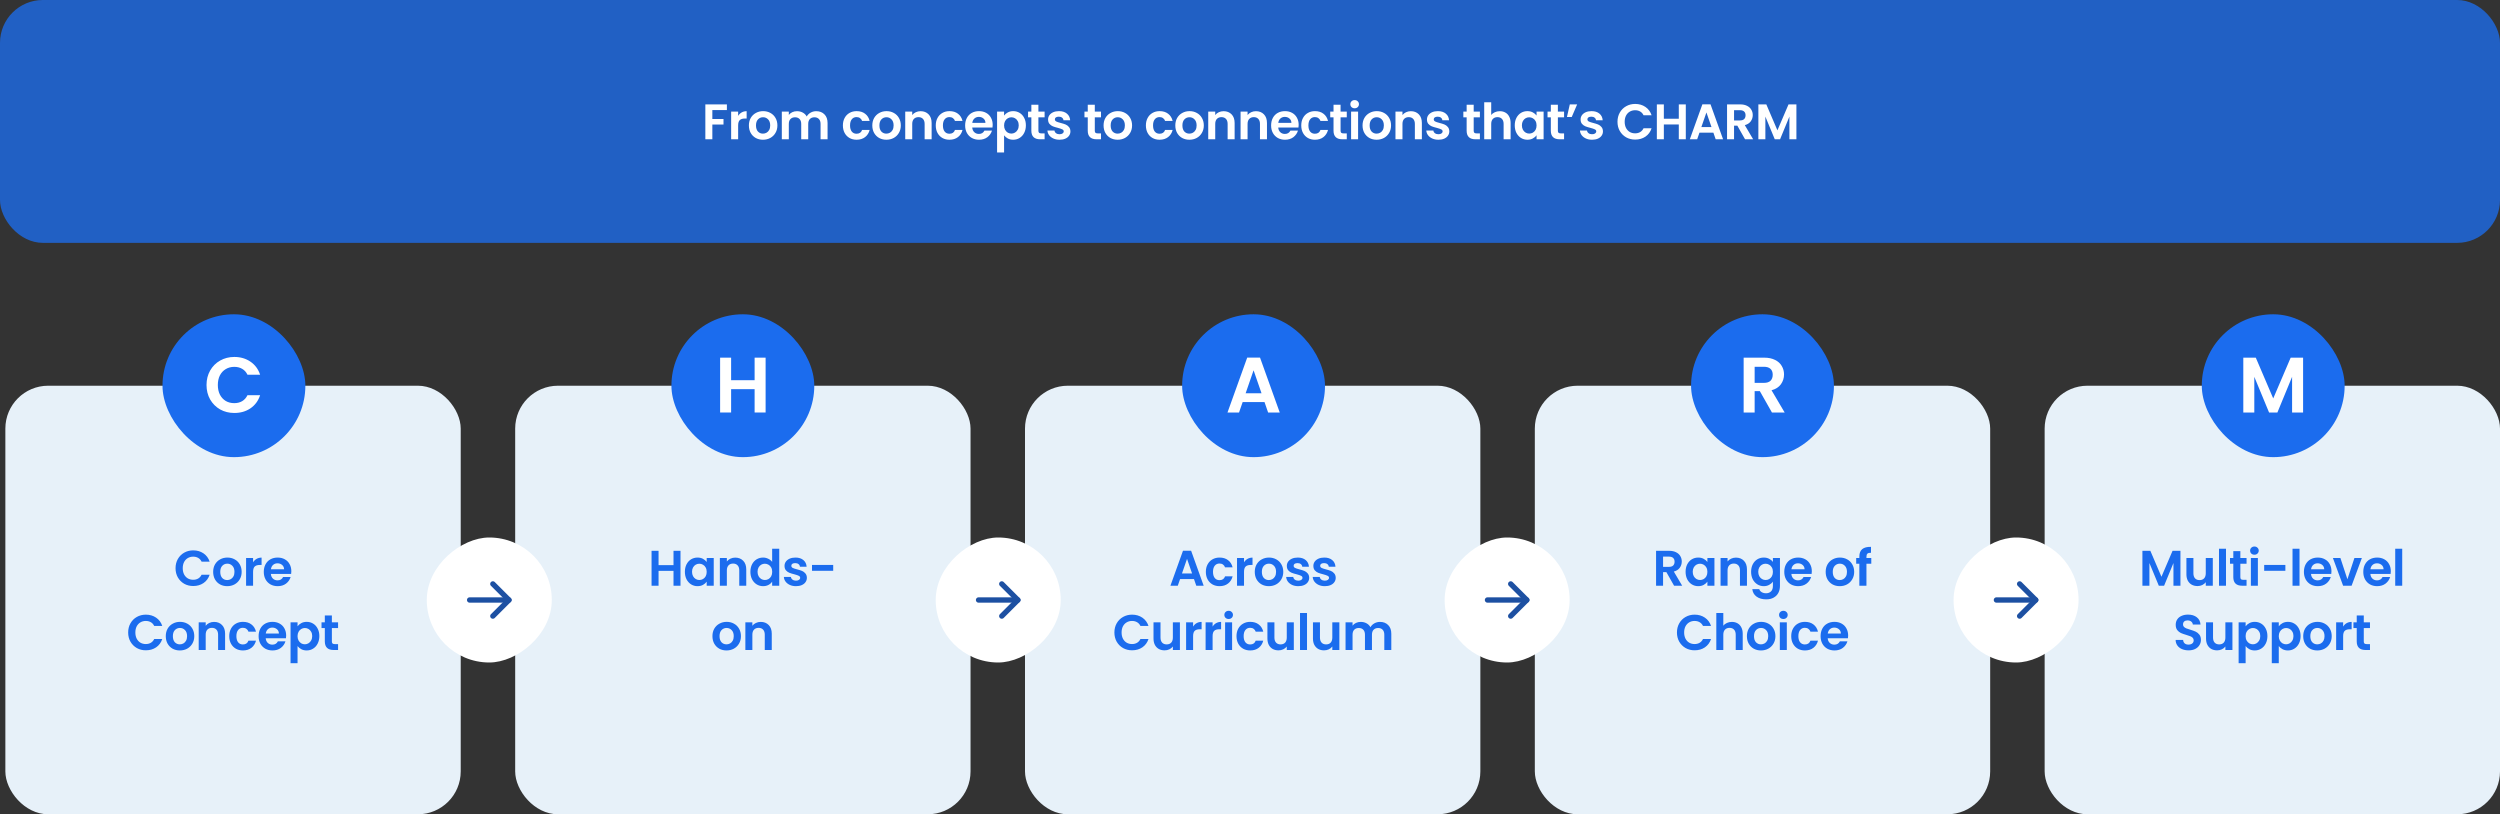 <svg width="1400" height="456" viewBox="0 0 1400 456" fill="none" xmlns="http://www.w3.org/2000/svg">
<rect x="0" y="0" width="1400" height="456" fill="#333333" stroke="none"/>
<rect width="1400" height="136" rx="24" fill="#2160C4"/>
<path d="M407.062 58.456V61.62H398.915V66.632H405.159V69.74H398.915V78H394.995V58.456H407.062ZM413.362 64.896C413.866 64.075 414.519 63.431 415.322 62.964C416.143 62.497 417.077 62.264 418.122 62.264V66.38H417.086C415.854 66.38 414.921 66.669 414.286 67.248C413.67 67.827 413.362 68.835 413.362 70.272V78H409.442V62.488H413.362V64.896ZM427.25 78.252C425.757 78.252 424.413 77.925 423.218 77.272C422.024 76.6 421.081 75.657 420.39 74.444C419.718 73.231 419.382 71.831 419.382 70.244C419.382 68.657 419.728 67.257 420.418 66.044C421.128 64.831 422.089 63.897 423.302 63.244C424.516 62.572 425.869 62.236 427.362 62.236C428.856 62.236 430.209 62.572 431.422 63.244C432.636 63.897 433.588 64.831 434.278 66.044C434.988 67.257 435.342 68.657 435.342 70.244C435.342 71.831 434.978 73.231 434.25 74.444C433.541 75.657 432.57 76.6 431.338 77.272C430.125 77.925 428.762 78.252 427.25 78.252ZM427.25 74.836C427.96 74.836 428.622 74.668 429.238 74.332C429.873 73.977 430.377 73.455 430.75 72.764C431.124 72.073 431.31 71.233 431.31 70.244C431.31 68.769 430.918 67.64 430.134 66.856C429.369 66.053 428.426 65.652 427.306 65.652C426.186 65.652 425.244 66.053 424.478 66.856C423.732 67.64 423.358 68.769 423.358 70.244C423.358 71.719 423.722 72.857 424.45 73.66C425.197 74.444 426.13 74.836 427.25 74.836ZM457.082 62.264C458.986 62.264 460.517 62.852 461.674 64.028C462.85 65.185 463.438 66.809 463.438 68.9V78H459.518V69.432C459.518 68.219 459.21 67.295 458.594 66.66C457.978 66.007 457.138 65.68 456.074 65.68C455.01 65.68 454.161 66.007 453.526 66.66C452.91 67.295 452.602 68.219 452.602 69.432V78H448.682V69.432C448.682 68.219 448.374 67.295 447.758 66.66C447.142 66.007 446.302 65.68 445.238 65.68C444.155 65.68 443.297 66.007 442.662 66.66C442.046 67.295 441.738 68.219 441.738 69.432V78H437.818V62.488H441.738V64.364C442.242 63.711 442.886 63.197 443.67 62.824C444.473 62.451 445.35 62.264 446.302 62.264C447.515 62.264 448.598 62.525 449.55 63.048C450.502 63.552 451.239 64.28 451.762 65.232C452.266 64.336 452.994 63.617 453.946 63.076C454.917 62.535 455.962 62.264 457.082 62.264ZM472.022 70.244C472.022 68.639 472.348 67.239 473.002 66.044C473.655 64.831 474.56 63.897 475.718 63.244C476.875 62.572 478.2 62.236 479.694 62.236C481.616 62.236 483.203 62.721 484.454 63.692C485.723 64.644 486.572 65.988 487.002 67.724H482.774C482.55 67.052 482.167 66.529 481.626 66.156C481.103 65.764 480.45 65.568 479.666 65.568C478.546 65.568 477.659 65.979 477.006 66.8C476.352 67.603 476.026 68.751 476.026 70.244C476.026 71.719 476.352 72.867 477.006 73.688C477.659 74.491 478.546 74.892 479.666 74.892C481.252 74.892 482.288 74.183 482.774 72.764H487.002C486.572 74.444 485.723 75.779 484.454 76.768C483.184 77.757 481.598 78.252 479.694 78.252C478.2 78.252 476.875 77.925 475.718 77.272C474.56 76.6 473.655 75.667 473.002 74.472C472.348 73.259 472.022 71.849 472.022 70.244ZM496.361 78.252C494.868 78.252 493.524 77.925 492.329 77.272C491.135 76.6 490.192 75.657 489.501 74.444C488.829 73.231 488.493 71.831 488.493 70.244C488.493 68.657 488.839 67.257 489.529 66.044C490.239 64.831 491.2 63.897 492.413 63.244C493.627 62.572 494.98 62.236 496.473 62.236C497.967 62.236 499.32 62.572 500.533 63.244C501.747 63.897 502.699 64.831 503.389 66.044C504.099 67.257 504.453 68.657 504.453 70.244C504.453 71.831 504.089 73.231 503.361 74.444C502.652 75.657 501.681 76.6 500.449 77.272C499.236 77.925 497.873 78.252 496.361 78.252ZM496.361 74.836C497.071 74.836 497.733 74.668 498.349 74.332C498.984 73.977 499.488 73.455 499.861 72.764C500.235 72.073 500.421 71.233 500.421 70.244C500.421 68.769 500.029 67.64 499.245 66.856C498.48 66.053 497.537 65.652 496.417 65.652C495.297 65.652 494.355 66.053 493.589 66.856C492.843 67.64 492.469 68.769 492.469 70.244C492.469 71.719 492.833 72.857 493.561 73.66C494.308 74.444 495.241 74.836 496.361 74.836ZM515.525 62.264C517.373 62.264 518.866 62.852 520.005 64.028C521.144 65.185 521.713 66.809 521.713 68.9V78H517.793V69.432C517.793 68.2 517.485 67.257 516.869 66.604C516.253 65.932 515.413 65.596 514.349 65.596C513.266 65.596 512.408 65.932 511.773 66.604C511.157 67.257 510.849 68.2 510.849 69.432V78H506.929V62.488H510.849V64.42C511.372 63.748 512.034 63.225 512.837 62.852C513.658 62.46 514.554 62.264 515.525 62.264ZM524.033 70.244C524.033 68.639 524.359 67.239 525.013 66.044C525.666 64.831 526.571 63.897 527.729 63.244C528.886 62.572 530.211 62.236 531.705 62.236C533.627 62.236 535.214 62.721 536.465 63.692C537.734 64.644 538.583 65.988 539.013 67.724H534.785C534.561 67.052 534.178 66.529 533.637 66.156C533.114 65.764 532.461 65.568 531.677 65.568C530.557 65.568 529.67 65.979 529.017 66.8C528.363 67.603 528.037 68.751 528.037 70.244C528.037 71.719 528.363 72.867 529.017 73.688C529.67 74.491 530.557 74.892 531.677 74.892C533.263 74.892 534.299 74.183 534.785 72.764H539.013C538.583 74.444 537.734 75.779 536.465 76.768C535.195 77.757 533.609 78.252 531.705 78.252C530.211 78.252 528.886 77.925 527.729 77.272C526.571 76.6 525.666 75.667 525.013 74.472C524.359 73.259 524.033 71.849 524.033 70.244ZM555.904 69.908C555.904 70.468 555.867 70.972 555.792 71.42H544.452C544.546 72.54 544.938 73.417 545.628 74.052C546.319 74.687 547.168 75.004 548.176 75.004C549.632 75.004 550.668 74.379 551.284 73.128H555.512C555.064 74.621 554.206 75.853 552.936 76.824C551.667 77.776 550.108 78.252 548.26 78.252C546.767 78.252 545.423 77.925 544.228 77.272C543.052 76.6 542.128 75.657 541.456 74.444C540.803 73.231 540.476 71.831 540.476 70.244C540.476 68.639 540.803 67.229 541.456 66.016C542.11 64.803 543.024 63.869 544.2 63.216C545.376 62.563 546.73 62.236 548.26 62.236C549.735 62.236 551.051 62.553 552.208 63.188C553.384 63.823 554.29 64.728 554.924 65.904C555.578 67.061 555.904 68.396 555.904 69.908ZM551.844 68.788C551.826 67.78 551.462 66.977 550.752 66.38C550.043 65.764 549.175 65.456 548.148 65.456C547.178 65.456 546.356 65.755 545.684 66.352C545.031 66.931 544.63 67.743 544.48 68.788H551.844ZM562.286 64.728C562.79 64.019 563.48 63.431 564.358 62.964C565.254 62.479 566.271 62.236 567.41 62.236C568.735 62.236 569.93 62.563 570.994 63.216C572.076 63.869 572.926 64.803 573.542 66.016C574.176 67.211 574.494 68.601 574.494 70.188C574.494 71.775 574.176 73.184 573.542 74.416C572.926 75.629 572.076 76.572 570.994 77.244C569.93 77.916 568.735 78.252 567.41 78.252C566.271 78.252 565.263 78.019 564.386 77.552C563.527 77.085 562.827 76.497 562.286 75.788V85.392H558.366V62.488H562.286V64.728ZM570.49 70.188C570.49 69.255 570.294 68.452 569.902 67.78C569.528 67.089 569.024 66.567 568.39 66.212C567.774 65.857 567.102 65.68 566.374 65.68C565.664 65.68 564.992 65.867 564.358 66.24C563.742 66.595 563.238 67.117 562.846 67.808C562.472 68.499 562.286 69.311 562.286 70.244C562.286 71.177 562.472 71.989 562.846 72.68C563.238 73.371 563.742 73.903 564.358 74.276C564.992 74.631 565.664 74.808 566.374 74.808C567.102 74.808 567.774 74.621 568.39 74.248C569.024 73.875 569.528 73.343 569.902 72.652C570.294 71.961 570.49 71.14 570.49 70.188ZM581.506 65.708V73.212C581.506 73.735 581.627 74.117 581.87 74.36C582.131 74.584 582.561 74.696 583.158 74.696H584.978V78H582.514C579.21 78 577.558 76.395 577.558 73.184V65.708H575.71V62.488H577.558V58.652H581.506V62.488H584.978V65.708H581.506ZM593.334 78.252C592.064 78.252 590.926 78.028 589.918 77.58C588.91 77.113 588.107 76.488 587.51 75.704C586.931 74.92 586.614 74.052 586.558 73.1H590.506C590.58 73.697 590.87 74.192 591.374 74.584C591.896 74.976 592.54 75.172 593.306 75.172C594.052 75.172 594.631 75.023 595.042 74.724C595.471 74.425 595.686 74.043 595.686 73.576C595.686 73.072 595.424 72.699 594.902 72.456C594.398 72.195 593.586 71.915 592.466 71.616C591.308 71.336 590.356 71.047 589.61 70.748C588.882 70.449 588.247 69.992 587.706 69.376C587.183 68.76 586.922 67.929 586.922 66.884C586.922 66.025 587.164 65.241 587.65 64.532C588.154 63.823 588.863 63.263 589.778 62.852C590.711 62.441 591.803 62.236 593.054 62.236C594.902 62.236 596.376 62.703 597.478 63.636C598.579 64.551 599.186 65.792 599.298 67.36H595.546C595.49 66.744 595.228 66.259 594.762 65.904C594.314 65.531 593.707 65.344 592.942 65.344C592.232 65.344 591.682 65.475 591.29 65.736C590.916 65.997 590.73 66.361 590.73 66.828C590.73 67.351 590.991 67.752 591.514 68.032C592.036 68.293 592.848 68.564 593.95 68.844C595.07 69.124 595.994 69.413 596.722 69.712C597.45 70.011 598.075 70.477 598.598 71.112C599.139 71.728 599.419 72.549 599.438 73.576C599.438 74.472 599.186 75.275 598.682 75.984C598.196 76.693 597.487 77.253 596.554 77.664C595.639 78.056 594.566 78.252 593.334 78.252ZM613.091 65.708V73.212C613.091 73.735 613.213 74.117 613.455 74.36C613.717 74.584 614.146 74.696 614.743 74.696H616.563V78H614.099C610.795 78 609.143 76.395 609.143 73.184V65.708H607.295V62.488H609.143V58.652H613.091V62.488H616.563V65.708H613.091ZM625.871 78.252C624.377 78.252 623.033 77.925 621.839 77.272C620.644 76.6 619.701 75.657 619.011 74.444C618.339 73.231 618.003 71.831 618.003 70.244C618.003 68.657 618.348 67.257 619.039 66.044C619.748 64.831 620.709 63.897 621.923 63.244C623.136 62.572 624.489 62.236 625.983 62.236C627.476 62.236 628.829 62.572 630.043 63.244C631.256 63.897 632.208 64.831 632.899 66.044C633.608 67.257 633.963 68.657 633.963 70.244C633.963 71.831 633.599 73.231 632.871 74.444C632.161 75.657 631.191 76.6 629.959 77.272C628.745 77.925 627.383 78.252 625.871 78.252ZM625.871 74.836C626.58 74.836 627.243 74.668 627.859 74.332C628.493 73.977 628.997 73.455 629.371 72.764C629.744 72.073 629.931 71.233 629.931 70.244C629.931 68.769 629.539 67.64 628.755 66.856C627.989 66.053 627.047 65.652 625.927 65.652C624.807 65.652 623.864 66.053 623.099 66.856C622.352 67.64 621.979 68.769 621.979 70.244C621.979 71.719 622.343 72.857 623.071 73.66C623.817 74.444 624.751 74.836 625.871 74.836ZM641.702 70.244C641.702 68.639 642.029 67.239 642.682 66.044C643.335 64.831 644.241 63.897 645.398 63.244C646.555 62.572 647.881 62.236 649.374 62.236C651.297 62.236 652.883 62.721 654.134 63.692C655.403 64.644 656.253 65.988 656.682 67.724H652.454C652.23 67.052 651.847 66.529 651.306 66.156C650.783 65.764 650.13 65.568 649.346 65.568C648.226 65.568 647.339 65.979 646.686 66.8C646.033 67.603 645.706 68.751 645.706 70.244C645.706 71.719 646.033 72.867 646.686 73.688C647.339 74.491 648.226 74.892 649.346 74.892C650.933 74.892 651.969 74.183 652.454 72.764H656.682C656.253 74.444 655.403 75.779 654.134 76.768C652.865 77.757 651.278 78.252 649.374 78.252C647.881 78.252 646.555 77.925 645.398 77.272C644.241 76.6 643.335 75.667 642.682 74.472C642.029 73.259 641.702 71.849 641.702 70.244ZM666.042 78.252C664.549 78.252 663.205 77.925 662.01 77.272C660.815 76.6 659.873 75.657 659.182 74.444C658.51 73.231 658.174 71.831 658.174 70.244C658.174 68.657 658.519 67.257 659.21 66.044C659.919 64.831 660.881 63.897 662.094 63.244C663.307 62.572 664.661 62.236 666.154 62.236C667.647 62.236 669.001 62.572 670.214 63.244C671.427 63.897 672.379 64.831 673.07 66.044C673.779 67.257 674.134 68.657 674.134 70.244C674.134 71.831 673.77 73.231 673.042 74.444C672.333 75.657 671.362 76.6 670.13 77.272C668.917 77.925 667.554 78.252 666.042 78.252ZM666.042 74.836C666.751 74.836 667.414 74.668 668.03 74.332C668.665 73.977 669.169 73.455 669.542 72.764C669.915 72.073 670.102 71.233 670.102 70.244C670.102 68.769 669.71 67.64 668.926 66.856C668.161 66.053 667.218 65.652 666.098 65.652C664.978 65.652 664.035 66.053 663.27 66.856C662.523 67.64 662.15 68.769 662.15 70.244C662.15 71.719 662.514 72.857 663.242 73.66C663.989 74.444 664.922 74.836 666.042 74.836ZM685.205 62.264C687.053 62.264 688.547 62.852 689.685 64.028C690.824 65.185 691.393 66.809 691.393 68.9V78H687.473V69.432C687.473 68.2 687.165 67.257 686.549 66.604C685.933 65.932 685.093 65.596 684.029 65.596C682.947 65.596 682.088 65.932 681.453 66.604C680.837 67.257 680.529 68.2 680.529 69.432V78H676.609V62.488H680.529V64.42C681.052 63.748 681.715 63.225 682.517 62.852C683.339 62.46 684.235 62.264 685.205 62.264ZM703.317 62.264C705.165 62.264 706.658 62.852 707.797 64.028C708.936 65.185 709.505 66.809 709.505 68.9V78H705.585V69.432C705.585 68.2 705.277 67.257 704.661 66.604C704.045 65.932 703.205 65.596 702.141 65.596C701.058 65.596 700.2 65.932 699.565 66.604C698.949 67.257 698.641 68.2 698.641 69.432V78H694.721V62.488H698.641V64.42C699.164 63.748 699.826 63.225 700.629 62.852C701.45 62.46 702.346 62.264 703.317 62.264ZM727.253 69.908C727.253 70.468 727.215 70.972 727.141 71.42H715.801C715.894 72.54 716.286 73.417 716.977 74.052C717.667 74.687 718.517 75.004 719.525 75.004C720.981 75.004 722.017 74.379 722.633 73.128H726.861C726.413 74.621 725.554 75.853 724.285 76.824C723.015 77.776 721.457 78.252 719.609 78.252C718.115 78.252 716.771 77.925 715.577 77.272C714.401 76.6 713.477 75.657 712.805 74.444C712.151 73.231 711.825 71.831 711.825 70.244C711.825 68.639 712.151 67.229 712.805 66.016C713.458 64.803 714.373 63.869 715.549 63.216C716.725 62.563 718.078 62.236 719.609 62.236C721.083 62.236 722.399 62.553 723.557 63.188C724.733 63.823 725.638 64.728 726.273 65.904C726.926 67.061 727.253 68.396 727.253 69.908ZM723.193 68.788C723.174 67.78 722.81 66.977 722.101 66.38C721.391 65.764 720.523 65.456 719.497 65.456C718.526 65.456 717.705 65.755 717.033 66.352C716.379 66.931 715.978 67.743 715.829 68.788H723.193ZM728.706 70.244C728.706 68.639 729.033 67.239 729.686 66.044C730.339 64.831 731.245 63.897 732.402 63.244C733.559 62.572 734.885 62.236 736.378 62.236C738.301 62.236 739.887 62.721 741.138 63.692C742.407 64.644 743.257 65.988 743.686 67.724H739.458C739.234 67.052 738.851 66.529 738.31 66.156C737.787 65.764 737.134 65.568 736.35 65.568C735.23 65.568 734.343 65.979 733.69 66.8C733.037 67.603 732.71 68.751 732.71 70.244C732.71 71.719 733.037 72.867 733.69 73.688C734.343 74.491 735.23 74.892 736.35 74.892C737.937 74.892 738.973 74.183 739.458 72.764H743.686C743.257 74.444 742.407 75.779 741.138 76.768C739.869 77.757 738.282 78.252 736.378 78.252C734.885 78.252 733.559 77.925 732.402 77.272C731.245 76.6 730.339 75.667 729.686 74.472C729.033 73.259 728.706 71.849 728.706 70.244ZM750.722 65.708V73.212C750.722 73.735 750.843 74.117 751.086 74.36C751.347 74.584 751.776 74.696 752.374 74.696H754.194V78H751.73C748.426 78 746.774 76.395 746.774 73.184V65.708H744.926V62.488H746.774V58.652H750.722V62.488H754.194V65.708H750.722ZM758.601 60.64C757.911 60.64 757.332 60.425 756.865 59.996C756.417 59.548 756.193 58.997 756.193 58.344C756.193 57.691 756.417 57.149 756.865 56.72C757.332 56.272 757.911 56.048 758.601 56.048C759.292 56.048 759.861 56.272 760.309 56.72C760.776 57.149 761.009 57.691 761.009 58.344C761.009 58.997 760.776 59.548 760.309 59.996C759.861 60.425 759.292 60.64 758.601 60.64ZM760.533 62.488V78H756.613V62.488H760.533ZM770.894 78.252C769.401 78.252 768.057 77.925 766.862 77.272C765.668 76.6 764.725 75.657 764.034 74.444C763.362 73.231 763.026 71.831 763.026 70.244C763.026 68.657 763.372 67.257 764.062 66.044C764.772 64.831 765.733 63.897 766.946 63.244C768.16 62.572 769.513 62.236 771.006 62.236C772.5 62.236 773.853 62.572 775.066 63.244C776.28 63.897 777.232 64.831 777.922 66.044C778.632 67.257 778.986 68.657 778.986 70.244C778.986 71.831 778.622 73.231 777.894 74.444C777.185 75.657 776.214 76.6 774.982 77.272C773.769 77.925 772.406 78.252 770.894 78.252ZM770.894 74.836C771.604 74.836 772.266 74.668 772.882 74.332C773.517 73.977 774.021 73.455 774.394 72.764C774.768 72.073 774.954 71.233 774.954 70.244C774.954 68.769 774.562 67.64 773.778 66.856C773.013 66.053 772.07 65.652 770.95 65.652C769.83 65.652 768.888 66.053 768.122 66.856C767.376 67.64 767.002 68.769 767.002 70.244C767.002 71.719 767.366 72.857 768.094 73.66C768.841 74.444 769.774 74.836 770.894 74.836ZM790.058 62.264C791.906 62.264 793.399 62.852 794.538 64.028C795.676 65.185 796.246 66.809 796.246 68.9V78H792.326V69.432C792.326 68.2 792.018 67.257 791.402 66.604C790.786 65.932 789.946 65.596 788.882 65.596C787.799 65.596 786.94 65.932 786.306 66.604C785.69 67.257 785.382 68.2 785.382 69.432V78H781.462V62.488H785.382V64.42C785.904 63.748 786.567 63.225 787.37 62.852C788.191 62.46 789.087 62.264 790.058 62.264ZM805.509 78.252C804.24 78.252 803.101 78.028 802.093 77.58C801.085 77.113 800.283 76.488 799.685 75.704C799.107 74.92 798.789 74.052 798.733 73.1H802.681C802.756 73.697 803.045 74.192 803.549 74.584C804.072 74.976 804.716 75.172 805.481 75.172C806.228 75.172 806.807 75.023 807.217 74.724C807.647 74.425 807.861 74.043 807.861 73.576C807.861 73.072 807.6 72.699 807.077 72.456C806.573 72.195 805.761 71.915 804.641 71.616C803.484 71.336 802.532 71.047 801.785 70.748C801.057 70.449 800.423 69.992 799.881 69.376C799.359 68.76 799.097 67.929 799.097 66.884C799.097 66.025 799.34 65.241 799.825 64.532C800.329 63.823 801.039 63.263 801.953 62.852C802.887 62.441 803.979 62.236 805.229 62.236C807.077 62.236 808.552 62.703 809.653 63.636C810.755 64.551 811.361 65.792 811.473 67.36H807.721C807.665 66.744 807.404 66.259 806.937 65.904C806.489 65.531 805.883 65.344 805.117 65.344C804.408 65.344 803.857 65.475 803.465 65.736C803.092 65.997 802.905 66.361 802.905 66.828C802.905 67.351 803.167 67.752 803.689 68.032C804.212 68.293 805.024 68.564 806.125 68.844C807.245 69.124 808.169 69.413 808.897 69.712C809.625 70.011 810.251 70.477 810.773 71.112C811.315 71.728 811.595 72.549 811.613 73.576C811.613 74.472 811.361 75.275 810.857 75.984C810.372 76.693 809.663 77.253 808.729 77.664C807.815 78.056 806.741 78.252 805.509 78.252ZM825.267 65.708V73.212C825.267 73.735 825.388 74.117 825.631 74.36C825.892 74.584 826.322 74.696 826.919 74.696H828.739V78H826.275C822.971 78 821.319 76.395 821.319 73.184V65.708H819.471V62.488H821.319V58.652H825.267V62.488H828.739V65.708H825.267ZM839.895 62.264C841.071 62.264 842.116 62.525 843.031 63.048C843.945 63.552 844.655 64.308 845.159 65.316C845.681 66.305 845.943 67.5 845.943 68.9V78H842.023V69.432C842.023 68.2 841.715 67.257 841.099 66.604C840.483 65.932 839.643 65.596 838.579 65.596C837.496 65.596 836.637 65.932 836.003 66.604C835.387 67.257 835.079 68.2 835.079 69.432V78H831.159V57.28H835.079V64.42C835.583 63.748 836.255 63.225 837.095 62.852C837.935 62.46 838.868 62.264 839.895 62.264ZM848.262 70.188C848.262 68.62 848.57 67.229 849.186 66.016C849.821 64.803 850.67 63.869 851.734 63.216C852.817 62.563 854.021 62.236 855.346 62.236C856.504 62.236 857.512 62.469 858.37 62.936C859.248 63.403 859.948 63.991 860.47 64.7V62.488H864.418V78H860.47V75.732C859.966 76.46 859.266 77.067 858.37 77.552C857.493 78.019 856.476 78.252 855.318 78.252C854.012 78.252 852.817 77.916 851.734 77.244C850.67 76.572 849.821 75.629 849.186 74.416C848.57 73.184 848.262 71.775 848.262 70.188ZM860.47 70.244C860.47 69.292 860.284 68.48 859.91 67.808C859.537 67.117 859.033 66.595 858.398 66.24C857.764 65.867 857.082 65.68 856.354 65.68C855.626 65.68 854.954 65.857 854.338 66.212C853.722 66.567 853.218 67.089 852.826 67.78C852.453 68.452 852.266 69.255 852.266 70.188C852.266 71.121 852.453 71.943 852.826 72.652C853.218 73.343 853.722 73.875 854.338 74.248C854.973 74.621 855.645 74.808 856.354 74.808C857.082 74.808 857.764 74.631 858.398 74.276C859.033 73.903 859.537 73.38 859.91 72.708C860.284 72.017 860.47 71.196 860.47 70.244ZM872.411 65.708V73.212C872.411 73.735 872.532 74.117 872.775 74.36C873.036 74.584 873.466 74.696 874.063 74.696H875.883V78H873.419C870.115 78 868.463 76.395 868.463 73.184V65.708H866.615V62.488H868.463V58.652H872.411V62.488H875.883V65.708H872.411ZM879.086 58.456H883.202L880.178 65.512H877.49L879.086 58.456ZM891.549 78.252C890.28 78.252 889.141 78.028 888.133 77.58C887.125 77.113 886.323 76.488 885.725 75.704C885.147 74.92 884.829 74.052 884.773 73.1H888.721C888.796 73.697 889.085 74.192 889.589 74.584C890.112 74.976 890.756 75.172 891.521 75.172C892.268 75.172 892.847 75.023 893.257 74.724C893.687 74.425 893.901 74.043 893.901 73.576C893.901 73.072 893.64 72.699 893.117 72.456C892.613 72.195 891.801 71.915 890.681 71.616C889.524 71.336 888.572 71.047 887.825 70.748C887.097 70.449 886.463 69.992 885.921 69.376C885.399 68.76 885.137 67.929 885.137 66.884C885.137 66.025 885.38 65.241 885.865 64.532C886.369 63.823 887.079 63.263 887.993 62.852C888.927 62.441 890.019 62.236 891.269 62.236C893.117 62.236 894.592 62.703 895.693 63.636C896.795 64.551 897.401 65.792 897.513 67.36H893.761C893.705 66.744 893.444 66.259 892.977 65.904C892.529 65.531 891.923 65.344 891.157 65.344C890.448 65.344 889.897 65.475 889.505 65.736C889.132 65.997 888.945 66.361 888.945 66.828C888.945 67.351 889.207 67.752 889.729 68.032C890.252 68.293 891.064 68.564 892.165 68.844C893.285 69.124 894.209 69.413 894.937 69.712C895.665 70.011 896.291 70.477 896.813 71.112C897.355 71.728 897.635 72.549 897.653 73.576C897.653 74.472 897.401 75.275 896.897 75.984C896.412 76.693 895.703 77.253 894.769 77.664C893.855 78.056 892.781 78.252 891.549 78.252ZM905.791 68.2C905.791 66.277 906.22 64.56 907.079 63.048C907.956 61.517 909.142 60.332 910.635 59.492C912.147 58.633 913.836 58.204 915.703 58.204C917.887 58.204 919.8 58.764 921.443 59.884C923.086 61.004 924.234 62.553 924.887 64.532H920.379C919.931 63.599 919.296 62.899 918.475 62.432C917.672 61.965 916.739 61.732 915.675 61.732C914.536 61.732 913.519 62.003 912.623 62.544C911.746 63.067 911.055 63.813 910.551 64.784C910.066 65.755 909.823 66.893 909.823 68.2C909.823 69.488 910.066 70.627 910.551 71.616C911.055 72.587 911.746 73.343 912.623 73.884C913.519 74.407 914.536 74.668 915.675 74.668C916.739 74.668 917.672 74.435 918.475 73.968C919.296 73.483 919.931 72.773 920.379 71.84H924.887C924.234 73.837 923.086 75.396 921.443 76.516C919.819 77.617 917.906 78.168 915.703 78.168C913.836 78.168 912.147 77.748 910.635 76.908C909.142 76.049 907.956 74.864 907.079 73.352C906.22 71.84 905.791 70.123 905.791 68.2ZM944.047 58.456V78H940.127V69.684H931.755V78H927.835V58.456H931.755V66.492H940.127V58.456H944.047ZM959.489 74.276H951.705L950.417 78H946.301L953.329 58.428H957.893L964.921 78H960.777L959.489 74.276ZM958.425 71.14L955.597 62.964L952.769 71.14H958.425ZM977.228 78L972.916 70.384H971.068V78H967.148V58.456H974.484C975.996 58.456 977.284 58.727 978.348 59.268C979.412 59.791 980.206 60.509 980.728 61.424C981.27 62.32 981.54 63.328 981.54 64.448C981.54 65.736 981.167 66.903 980.42 67.948C979.674 68.975 978.563 69.684 977.088 70.076L981.764 78H977.228ZM971.068 67.444H974.344C975.408 67.444 976.202 67.192 976.724 66.688C977.247 66.165 977.508 65.447 977.508 64.532C977.508 63.636 977.247 62.945 976.724 62.46C976.202 61.956 975.408 61.704 974.344 61.704H971.068V67.444ZM1005.99 58.456V78H1002.07V65.288L996.838 78H993.87L988.606 65.288V78H984.686V58.456H989.138L995.354 72.988L1001.57 58.456H1005.99Z" fill="white"/>
<rect x="3" y="216" width="255" height="240" rx="24" fill="#E7F1F9"/>
<path d="M98.305 318.2C98.305 316.277 98.735 314.56 99.593 313.048C100.471 311.517 101.656 310.332 103.149 309.492C104.661 308.633 106.351 308.204 108.217 308.204C110.401 308.204 112.315 308.764 113.957 309.884C115.6 311.004 116.748 312.553 117.401 314.532H112.893C112.445 313.599 111.811 312.899 110.989 312.432C110.187 311.965 109.253 311.732 108.189 311.732C107.051 311.732 106.033 312.003 105.137 312.544C104.26 313.067 103.569 313.813 103.065 314.784C102.58 315.755 102.337 316.893 102.337 318.2C102.337 319.488 102.58 320.627 103.065 321.616C103.569 322.587 104.26 323.343 105.137 323.884C106.033 324.407 107.051 324.668 108.189 324.668C109.253 324.668 110.187 324.435 110.989 323.968C111.811 323.483 112.445 322.773 112.893 321.84H117.401C116.748 323.837 115.6 325.396 113.957 326.516C112.333 327.617 110.42 328.168 108.217 328.168C106.351 328.168 104.661 327.748 103.149 326.908C101.656 326.049 100.471 324.864 99.593 323.352C98.735 321.84 98.305 320.123 98.305 318.2ZM127.238 328.252C125.744 328.252 124.4 327.925 123.206 327.272C122.011 326.6 121.068 325.657 120.378 324.444C119.706 323.231 119.37 321.831 119.37 320.244C119.37 318.657 119.715 317.257 120.406 316.044C121.115 314.831 122.076 313.897 123.29 313.244C124.503 312.572 125.856 312.236 127.35 312.236C128.843 312.236 130.196 312.572 131.41 313.244C132.623 313.897 133.575 314.831 134.266 316.044C134.975 317.257 135.33 318.657 135.33 320.244C135.33 321.831 134.966 323.231 134.238 324.444C133.528 325.657 132.558 326.6 131.326 327.272C130.112 327.925 128.75 328.252 127.238 328.252ZM127.238 324.836C127.947 324.836 128.61 324.668 129.226 324.332C129.86 323.977 130.364 323.455 130.738 322.764C131.111 322.073 131.298 321.233 131.298 320.244C131.298 318.769 130.906 317.64 130.122 316.856C129.356 316.053 128.414 315.652 127.294 315.652C126.174 315.652 125.231 316.053 124.466 316.856C123.719 317.64 123.346 318.769 123.346 320.244C123.346 321.719 123.71 322.857 124.438 323.66C125.184 324.444 126.118 324.836 127.238 324.836ZM141.725 314.896C142.229 314.075 142.882 313.431 143.685 312.964C144.506 312.497 145.44 312.264 146.485 312.264V316.38H145.449C144.217 316.38 143.284 316.669 142.649 317.248C142.033 317.827 141.725 318.835 141.725 320.272V328H137.805V312.488H141.725V314.896ZM163.145 319.908C163.145 320.468 163.108 320.972 163.033 321.42H151.693C151.787 322.54 152.179 323.417 152.869 324.052C153.56 324.687 154.409 325.004 155.417 325.004C156.873 325.004 157.909 324.379 158.525 323.128H162.753C162.305 324.621 161.447 325.853 160.177 326.824C158.908 327.776 157.349 328.252 155.501 328.252C154.008 328.252 152.664 327.925 151.469 327.272C150.293 326.6 149.369 325.657 148.697 324.444C148.044 323.231 147.717 321.831 147.717 320.244C147.717 318.639 148.044 317.229 148.697 316.016C149.351 314.803 150.265 313.869 151.441 313.216C152.617 312.563 153.971 312.236 155.501 312.236C156.976 312.236 158.292 312.553 159.449 313.188C160.625 313.823 161.531 314.728 162.165 315.904C162.819 317.061 163.145 318.396 163.145 319.908ZM159.085 318.788C159.067 317.78 158.703 316.977 157.993 316.38C157.284 315.764 156.416 315.456 155.389 315.456C154.419 315.456 153.597 315.755 152.925 316.352C152.272 316.931 151.871 317.743 151.721 318.788H159.085ZM71.772 354.2C71.772 352.277 72.201 350.56 73.06 349.048C73.937 347.517 75.123 346.332 76.616 345.492C78.128 344.633 79.817 344.204 81.684 344.204C83.868 344.204 85.781 344.764 87.424 345.884C89.067 347.004 90.215 348.553 90.868 350.532H86.36C85.912 349.599 85.277 348.899 84.456 348.432C83.653 347.965 82.72 347.732 81.656 347.732C80.517 347.732 79.5 348.003 78.604 348.544C77.727 349.067 77.036 349.813 76.532 350.784C76.046 351.755 75.804 352.893 75.804 354.2C75.804 355.488 76.046 356.627 76.532 357.616C77.036 358.587 77.727 359.343 78.604 359.884C79.5 360.407 80.517 360.668 81.656 360.668C82.72 360.668 83.653 360.435 84.456 359.968C85.277 359.483 85.912 358.773 86.36 357.84H90.868C90.215 359.837 89.067 361.396 87.424 362.516C85.8 363.617 83.886 364.168 81.684 364.168C79.817 364.168 78.128 363.748 76.616 362.908C75.123 362.049 73.937 360.864 73.06 359.352C72.201 357.84 71.772 356.123 71.772 354.2ZM100.704 364.252C99.211 364.252 97.867 363.925 96.672 363.272C95.477 362.6 94.535 361.657 93.844 360.444C93.172 359.231 92.836 357.831 92.836 356.244C92.836 354.657 93.181 353.257 93.872 352.044C94.581 350.831 95.543 349.897 96.756 349.244C97.969 348.572 99.323 348.236 100.816 348.236C102.309 348.236 103.663 348.572 104.876 349.244C106.089 349.897 107.041 350.831 107.732 352.044C108.441 353.257 108.796 354.657 108.796 356.244C108.796 357.831 108.432 359.231 107.704 360.444C106.995 361.657 106.024 362.6 104.792 363.272C103.579 363.925 102.216 364.252 100.704 364.252ZM100.704 360.836C101.413 360.836 102.076 360.668 102.692 360.332C103.327 359.977 103.831 359.455 104.204 358.764C104.577 358.073 104.764 357.233 104.764 356.244C104.764 354.769 104.372 353.64 103.588 352.856C102.823 352.053 101.88 351.652 100.76 351.652C99.64 351.652 98.697 352.053 97.932 352.856C97.185 353.64 96.812 354.769 96.812 356.244C96.812 357.719 97.176 358.857 97.904 359.66C98.651 360.444 99.584 360.836 100.704 360.836ZM119.867 348.264C121.715 348.264 123.209 348.852 124.347 350.028C125.486 351.185 126.055 352.809 126.055 354.9V364H122.135V355.432C122.135 354.2 121.827 353.257 121.211 352.604C120.595 351.932 119.755 351.596 118.691 351.596C117.609 351.596 116.75 351.932 116.115 352.604C115.499 353.257 115.191 354.2 115.191 355.432V364H111.271V348.488H115.191V350.42C115.714 349.748 116.377 349.225 117.179 348.852C118.001 348.46 118.897 348.264 119.867 348.264ZM128.375 356.244C128.375 354.639 128.702 353.239 129.355 352.044C130.009 350.831 130.914 349.897 132.071 349.244C133.229 348.572 134.554 348.236 136.047 348.236C137.97 348.236 139.557 348.721 140.807 349.692C142.077 350.644 142.926 351.988 143.355 353.724H139.127C138.903 353.052 138.521 352.529 137.979 352.156C137.457 351.764 136.803 351.568 136.019 351.568C134.899 351.568 134.013 351.979 133.359 352.8C132.706 353.603 132.379 354.751 132.379 356.244C132.379 357.719 132.706 358.867 133.359 359.688C134.013 360.491 134.899 360.892 136.019 360.892C137.606 360.892 138.642 360.183 139.127 358.764H143.355C142.926 360.444 142.077 361.779 140.807 362.768C139.538 363.757 137.951 364.252 136.047 364.252C134.554 364.252 133.229 363.925 132.071 363.272C130.914 362.6 130.009 361.667 129.355 360.472C128.702 359.259 128.375 357.849 128.375 356.244ZM160.247 355.908C160.247 356.468 160.21 356.972 160.135 357.42H148.795C148.888 358.54 149.28 359.417 149.971 360.052C150.662 360.687 151.511 361.004 152.519 361.004C153.975 361.004 155.011 360.379 155.627 359.128H159.855C159.407 360.621 158.548 361.853 157.279 362.824C156.01 363.776 154.451 364.252 152.603 364.252C151.11 364.252 149.766 363.925 148.571 363.272C147.395 362.6 146.471 361.657 145.799 360.444C145.146 359.231 144.819 357.831 144.819 356.244C144.819 354.639 145.146 353.229 145.799 352.016C146.452 350.803 147.367 349.869 148.543 349.216C149.719 348.563 151.072 348.236 152.603 348.236C154.078 348.236 155.394 348.553 156.551 349.188C157.727 349.823 158.632 350.728 159.267 351.904C159.92 353.061 160.247 354.396 160.247 355.908ZM156.187 354.788C156.168 353.78 155.804 352.977 155.095 352.38C154.386 351.764 153.518 351.456 152.491 351.456C151.52 351.456 150.699 351.755 150.027 352.352C149.374 352.931 148.972 353.743 148.823 354.788H156.187ZM166.628 350.728C167.132 350.019 167.823 349.431 168.7 348.964C169.596 348.479 170.614 348.236 171.752 348.236C173.078 348.236 174.272 348.563 175.336 349.216C176.419 349.869 177.268 350.803 177.884 352.016C178.519 353.211 178.836 354.601 178.836 356.188C178.836 357.775 178.519 359.184 177.884 360.416C177.268 361.629 176.419 362.572 175.336 363.244C174.272 363.916 173.078 364.252 171.752 364.252C170.614 364.252 169.606 364.019 168.728 363.552C167.87 363.085 167.17 362.497 166.628 361.788V371.392H162.708V348.488H166.628V350.728ZM174.832 356.188C174.832 355.255 174.636 354.452 174.244 353.78C173.871 353.089 173.367 352.567 172.732 352.212C172.116 351.857 171.444 351.68 170.716 351.68C170.007 351.68 169.335 351.867 168.7 352.24C168.084 352.595 167.58 353.117 167.188 353.808C166.815 354.499 166.628 355.311 166.628 356.244C166.628 357.177 166.815 357.989 167.188 358.68C167.58 359.371 168.084 359.903 168.7 360.276C169.335 360.631 170.007 360.808 170.716 360.808C171.444 360.808 172.116 360.621 172.732 360.248C173.367 359.875 173.871 359.343 174.244 358.652C174.636 357.961 174.832 357.14 174.832 356.188ZM185.849 351.708V359.212C185.849 359.735 185.97 360.117 186.213 360.36C186.474 360.584 186.903 360.696 187.501 360.696H189.321V364H186.857C183.553 364 181.901 362.395 181.901 359.184V351.708H180.053V348.488H181.901V344.652H185.849V348.488H189.321V351.708H185.849Z" fill="#1B6CEE"/>
<rect x="91" y="176" width="80" height="80" rx="40" fill="#1B6CEE"/>
<path d="M115.653 215.6C115.653 212.579 116.328 209.88 117.677 207.504C119.056 205.099 120.919 203.236 123.265 201.916C125.641 200.567 128.296 199.892 131.229 199.892C134.661 199.892 137.668 200.772 140.249 202.532C142.831 204.292 144.635 206.727 145.661 209.836H138.577C137.873 208.369 136.876 207.269 135.585 206.536C134.324 205.803 132.857 205.436 131.185 205.436C129.396 205.436 127.797 205.861 126.389 206.712C125.011 207.533 123.925 208.707 123.133 210.232C122.371 211.757 121.989 213.547 121.989 215.6C121.989 217.624 122.371 219.413 123.133 220.968C123.925 222.493 125.011 223.681 126.389 224.532C127.797 225.353 129.396 225.764 131.185 225.764C132.857 225.764 134.324 225.397 135.585 224.664C136.876 223.901 137.873 222.787 138.577 221.32H145.661C144.635 224.459 142.831 226.908 140.249 228.668C137.697 230.399 134.691 231.264 131.229 231.264C128.296 231.264 125.641 230.604 123.265 229.284C120.919 227.935 119.056 226.072 117.677 223.696C116.328 221.32 115.653 218.621 115.653 215.6Z" fill="white"/>
<rect x="288.5" y="216" width="255" height="240" rx="24" fill="#E7F1F9"/>
<path d="M381.085 308.456V328H377.165V319.684H368.793V328H364.873V308.456H368.793V316.492H377.165V308.456H381.085ZM383.536 320.188C383.536 318.62 383.844 317.229 384.46 316.016C385.094 314.803 385.944 313.869 387.008 313.216C388.09 312.563 389.294 312.236 390.62 312.236C391.777 312.236 392.785 312.469 393.644 312.936C394.521 313.403 395.221 313.991 395.744 314.7V312.488H399.692V328H395.744V325.732C395.24 326.46 394.54 327.067 393.644 327.552C392.766 328.019 391.749 328.252 390.592 328.252C389.285 328.252 388.09 327.916 387.008 327.244C385.944 326.572 385.094 325.629 384.46 324.416C383.844 323.184 383.536 321.775 383.536 320.188ZM395.744 320.244C395.744 319.292 395.557 318.48 395.184 317.808C394.81 317.117 394.306 316.595 393.672 316.24C393.037 315.867 392.356 315.68 391.628 315.68C390.9 315.68 390.228 315.857 389.612 316.212C388.996 316.567 388.492 317.089 388.1 317.78C387.726 318.452 387.54 319.255 387.54 320.188C387.54 321.121 387.726 321.943 388.1 322.652C388.492 323.343 388.996 323.875 389.612 324.248C390.246 324.621 390.918 324.808 391.628 324.808C392.356 324.808 393.037 324.631 393.672 324.276C394.306 323.903 394.81 323.38 395.184 322.708C395.557 322.017 395.744 321.196 395.744 320.244ZM411.716 312.264C413.564 312.264 415.058 312.852 416.196 314.028C417.335 315.185 417.904 316.809 417.904 318.9V328H413.984V319.432C413.984 318.2 413.676 317.257 413.06 316.604C412.444 315.932 411.604 315.596 410.54 315.596C409.458 315.596 408.599 315.932 407.964 316.604C407.348 317.257 407.04 318.2 407.04 319.432V328H403.12V312.488H407.04V314.42C407.563 313.748 408.226 313.225 409.028 312.852C409.85 312.46 410.746 312.264 411.716 312.264ZM420.224 320.188C420.224 318.62 420.532 317.229 421.148 316.016C421.783 314.803 422.641 313.869 423.724 313.216C424.807 312.563 426.011 312.236 427.336 312.236C428.344 312.236 429.305 312.46 430.22 312.908C431.135 313.337 431.863 313.916 432.404 314.644V307.28H436.38V328H432.404V325.704C431.919 326.469 431.237 327.085 430.36 327.552C429.483 328.019 428.465 328.252 427.308 328.252C426.001 328.252 424.807 327.916 423.724 327.244C422.641 326.572 421.783 325.629 421.148 324.416C420.532 323.184 420.224 321.775 420.224 320.188ZM432.432 320.244C432.432 319.292 432.245 318.48 431.872 317.808C431.499 317.117 430.995 316.595 430.36 316.24C429.725 315.867 429.044 315.68 428.316 315.68C427.588 315.68 426.916 315.857 426.3 316.212C425.684 316.567 425.18 317.089 424.788 317.78C424.415 318.452 424.228 319.255 424.228 320.188C424.228 321.121 424.415 321.943 424.788 322.652C425.18 323.343 425.684 323.875 426.3 324.248C426.935 324.621 427.607 324.808 428.316 324.808C429.044 324.808 429.725 324.631 430.36 324.276C430.995 323.903 431.499 323.38 431.872 322.708C432.245 322.017 432.432 321.196 432.432 320.244ZM445.745 328.252C444.475 328.252 443.337 328.028 442.329 327.58C441.321 327.113 440.518 326.488 439.921 325.704C439.342 324.92 439.025 324.052 438.969 323.1H442.917C442.991 323.697 443.281 324.192 443.785 324.584C444.307 324.976 444.951 325.172 445.717 325.172C446.463 325.172 447.042 325.023 447.453 324.724C447.882 324.425 448.097 324.043 448.097 323.576C448.097 323.072 447.835 322.699 447.313 322.456C446.809 322.195 445.997 321.915 444.877 321.616C443.719 321.336 442.767 321.047 442.021 320.748C441.293 320.449 440.658 319.992 440.117 319.376C439.594 318.76 439.333 317.929 439.333 316.884C439.333 316.025 439.575 315.241 440.061 314.532C440.565 313.823 441.274 313.263 442.189 312.852C443.122 312.441 444.214 312.236 445.465 312.236C447.313 312.236 448.787 312.703 449.889 313.636C450.99 314.551 451.597 315.792 451.709 317.36H447.957C447.901 316.744 447.639 316.259 447.173 315.904C446.725 315.531 446.118 315.344 445.353 315.344C444.643 315.344 444.093 315.475 443.701 315.736C443.327 315.997 443.141 316.361 443.141 316.828C443.141 317.351 443.402 317.752 443.925 318.032C444.447 318.293 445.259 318.564 446.361 318.844C447.481 319.124 448.405 319.413 449.133 319.712C449.861 320.011 450.486 320.477 451.009 321.112C451.55 321.728 451.83 322.549 451.849 323.576C451.849 324.472 451.597 325.275 451.093 325.984C450.607 326.693 449.898 327.253 448.965 327.664C448.05 328.056 446.977 328.252 445.745 328.252ZM466.594 316.352V319.656H454.722V316.352H466.594ZM406.836 364.252C405.343 364.252 403.999 363.925 402.804 363.272C401.61 362.6 400.667 361.657 399.976 360.444C399.304 359.231 398.968 357.831 398.968 356.244C398.968 354.657 399.314 353.257 400.004 352.044C400.714 350.831 401.675 349.897 402.888 349.244C404.102 348.572 405.455 348.236 406.948 348.236C408.442 348.236 409.795 348.572 411.008 349.244C412.222 349.897 413.174 350.831 413.864 352.044C414.574 353.257 414.928 354.657 414.928 356.244C414.928 357.831 414.564 359.231 413.836 360.444C413.127 361.657 412.156 362.6 410.924 363.272C409.711 363.925 408.348 364.252 406.836 364.252ZM406.836 360.836C407.546 360.836 408.208 360.668 408.824 360.332C409.459 359.977 409.963 359.455 410.336 358.764C410.71 358.073 410.896 357.233 410.896 356.244C410.896 354.769 410.504 353.64 409.72 352.856C408.955 352.053 408.012 351.652 406.892 351.652C405.772 351.652 404.83 352.053 404.064 352.856C403.318 353.64 402.944 354.769 402.944 356.244C402.944 357.719 403.308 358.857 404.036 359.66C404.783 360.444 405.716 360.836 406.836 360.836ZM426 348.264C427.848 348.264 429.341 348.852 430.48 350.028C431.619 351.185 432.188 352.809 432.188 354.9V364H428.268V355.432C428.268 354.2 427.96 353.257 427.344 352.604C426.728 351.932 425.888 351.596 424.824 351.596C423.741 351.596 422.883 351.932 422.248 352.604C421.632 353.257 421.324 354.2 421.324 355.432V364H417.404V348.488H421.324V350.42C421.847 349.748 422.509 349.225 423.312 348.852C424.133 348.46 425.029 348.264 426 348.264Z" fill="#1B6CEE"/>
<rect x="376" y="176" width="80" height="80" rx="40" fill="#1B6CEE"/>
<path d="M428.742 200.288V231H422.582V217.932H409.426V231H403.266V200.288H409.426V212.916H422.582V200.288H428.742Z" fill="white"/>
<rect x="574" y="216" width="255" height="240" rx="24" fill="#E7F1F9"/>
<path d="M668.627 324.276H660.843L659.555 328H655.439L662.467 308.428H667.031L674.059 328H669.915L668.627 324.276ZM667.563 321.14L664.735 312.964L661.907 321.14H667.563ZM675.278 320.244C675.278 318.639 675.605 317.239 676.258 316.044C676.911 314.831 677.817 313.897 678.974 313.244C680.131 312.572 681.457 312.236 682.95 312.236C684.873 312.236 686.459 312.721 687.71 313.692C688.979 314.644 689.829 315.988 690.258 317.724H686.03C685.806 317.052 685.423 316.529 684.882 316.156C684.359 315.764 683.706 315.568 682.922 315.568C681.802 315.568 680.915 315.979 680.262 316.8C679.609 317.603 679.282 318.751 679.282 320.244C679.282 321.719 679.609 322.867 680.262 323.688C680.915 324.491 681.802 324.892 682.922 324.892C684.509 324.892 685.545 324.183 686.03 322.764H690.258C689.829 324.444 688.979 325.779 687.71 326.768C686.441 327.757 684.854 328.252 682.95 328.252C681.457 328.252 680.131 327.925 678.974 327.272C677.817 326.6 676.911 325.667 676.258 324.472C675.605 323.259 675.278 321.849 675.278 320.244ZM696.65 314.896C697.154 314.075 697.807 313.431 698.61 312.964C699.431 312.497 700.364 312.264 701.41 312.264V316.38H700.374C699.142 316.38 698.208 316.669 697.574 317.248C696.958 317.827 696.65 318.835 696.65 320.272V328H692.73V312.488H696.65V314.896ZM710.538 328.252C709.045 328.252 707.701 327.925 706.506 327.272C705.311 326.6 704.369 325.657 703.678 324.444C703.006 323.231 702.67 321.831 702.67 320.244C702.67 318.657 703.015 317.257 703.706 316.044C704.415 314.831 705.377 313.897 706.59 313.244C707.803 312.572 709.157 312.236 710.65 312.236C712.143 312.236 713.497 312.572 714.71 313.244C715.923 313.897 716.875 314.831 717.566 316.044C718.275 317.257 718.63 318.657 718.63 320.244C718.63 321.831 718.266 323.231 717.538 324.444C716.829 325.657 715.858 326.6 714.626 327.272C713.413 327.925 712.05 328.252 710.538 328.252ZM710.538 324.836C711.247 324.836 711.91 324.668 712.526 324.332C713.161 323.977 713.665 323.455 714.038 322.764C714.411 322.073 714.598 321.233 714.598 320.244C714.598 318.769 714.206 317.64 713.422 316.856C712.657 316.053 711.714 315.652 710.594 315.652C709.474 315.652 708.531 316.053 707.766 316.856C707.019 317.64 706.646 318.769 706.646 320.244C706.646 321.719 707.01 322.857 707.738 323.66C708.485 324.444 709.418 324.836 710.538 324.836ZM727.041 328.252C725.772 328.252 724.633 328.028 723.625 327.58C722.617 327.113 721.815 326.488 721.217 325.704C720.639 324.92 720.321 324.052 720.265 323.1H724.213C724.288 323.697 724.577 324.192 725.081 324.584C725.604 324.976 726.248 325.172 727.013 325.172C727.76 325.172 728.339 325.023 728.749 324.724C729.179 324.425 729.393 324.043 729.393 323.576C729.393 323.072 729.132 322.699 728.609 322.456C728.105 322.195 727.293 321.915 726.173 321.616C725.016 321.336 724.064 321.047 723.317 320.748C722.589 320.449 721.955 319.992 721.413 319.376C720.891 318.76 720.629 317.929 720.629 316.884C720.629 316.025 720.872 315.241 721.357 314.532C721.861 313.823 722.571 313.263 723.485 312.852C724.419 312.441 725.511 312.236 726.761 312.236C728.609 312.236 730.084 312.703 731.185 313.636C732.287 314.551 732.893 315.792 733.005 317.36H729.253C729.197 316.744 728.936 316.259 728.469 315.904C728.021 315.531 727.415 315.344 726.649 315.344C725.94 315.344 725.389 315.475 724.997 315.736C724.624 315.997 724.437 316.361 724.437 316.828C724.437 317.351 724.699 317.752 725.221 318.032C725.744 318.293 726.556 318.564 727.657 318.844C728.777 319.124 729.701 319.413 730.429 319.712C731.157 320.011 731.783 320.477 732.305 321.112C732.847 321.728 733.127 322.549 733.145 323.576C733.145 324.472 732.893 325.275 732.389 325.984C731.904 326.693 731.195 327.253 730.261 327.664C729.347 328.056 728.273 328.252 727.041 328.252ZM741.899 328.252C740.63 328.252 739.491 328.028 738.483 327.58C737.475 327.113 736.673 326.488 736.075 325.704C735.497 324.92 735.179 324.052 735.123 323.1H739.071C739.146 323.697 739.435 324.192 739.939 324.584C740.462 324.976 741.106 325.172 741.871 325.172C742.618 325.172 743.197 325.023 743.607 324.724C744.037 324.425 744.251 324.043 744.251 323.576C744.251 323.072 743.99 322.699 743.467 322.456C742.963 322.195 742.151 321.915 741.031 321.616C739.874 321.336 738.922 321.047 738.175 320.748C737.447 320.449 736.813 319.992 736.271 319.376C735.749 318.76 735.487 317.929 735.487 316.884C735.487 316.025 735.73 315.241 736.215 314.532C736.719 313.823 737.429 313.263 738.343 312.852C739.277 312.441 740.369 312.236 741.619 312.236C743.467 312.236 744.942 312.703 746.043 313.636C747.145 314.551 747.751 315.792 747.863 317.36H744.111C744.055 316.744 743.794 316.259 743.327 315.904C742.879 315.531 742.273 315.344 741.507 315.344C740.798 315.344 740.247 315.475 739.855 315.736C739.482 315.997 739.295 316.361 739.295 316.828C739.295 317.351 739.557 317.752 740.079 318.032C740.602 318.293 741.414 318.564 742.515 318.844C743.635 319.124 744.559 319.413 745.287 319.712C746.015 320.011 746.641 320.477 747.163 321.112C747.705 321.728 747.985 322.549 748.003 323.576C748.003 324.472 747.751 325.275 747.247 325.984C746.762 326.693 746.053 327.253 745.119 327.664C744.205 328.056 743.131 328.252 741.899 328.252ZM624.061 354.2C624.061 352.277 624.491 350.56 625.349 349.048C626.227 347.517 627.412 346.332 628.905 345.492C630.417 344.633 632.107 344.204 633.973 344.204C636.157 344.204 638.071 344.764 639.713 345.884C641.356 347.004 642.504 348.553 643.157 350.532H638.649C638.201 349.599 637.567 348.899 636.745 348.432C635.943 347.965 635.009 347.732 633.945 347.732C632.807 347.732 631.789 348.003 630.893 348.544C630.016 349.067 629.325 349.813 628.821 350.784C628.336 351.755 628.093 352.893 628.093 354.2C628.093 355.488 628.336 356.627 628.821 357.616C629.325 358.587 630.016 359.343 630.893 359.884C631.789 360.407 632.807 360.668 633.945 360.668C635.009 360.668 635.943 360.435 636.745 359.968C637.567 359.483 638.201 358.773 638.649 357.84H643.157C642.504 359.837 641.356 361.396 639.713 362.516C638.089 363.617 636.176 364.168 633.973 364.168C632.107 364.168 630.417 363.748 628.905 362.908C627.412 362.049 626.227 360.864 625.349 359.352C624.491 357.84 624.061 356.123 624.061 354.2ZM660.749 348.488V364H656.801V362.04C656.297 362.712 655.635 363.244 654.813 363.636C654.011 364.009 653.133 364.196 652.181 364.196C650.968 364.196 649.895 363.944 648.961 363.44C648.028 362.917 647.291 362.161 646.749 361.172C646.227 360.164 645.965 358.969 645.965 357.588V348.488H649.885V357.028C649.885 358.26 650.193 359.212 650.809 359.884C651.425 360.537 652.265 360.864 653.329 360.864C654.412 360.864 655.261 360.537 655.877 359.884C656.493 359.212 656.801 358.26 656.801 357.028V348.488H660.749ZM668.137 350.896C668.641 350.075 669.294 349.431 670.097 348.964C670.918 348.497 671.852 348.264 672.897 348.264V352.38H671.861C670.629 352.38 669.696 352.669 669.061 353.248C668.445 353.827 668.137 354.835 668.137 356.272V364H664.217V348.488H668.137V350.896ZM679.057 350.896C679.561 350.075 680.215 349.431 681.017 348.964C681.839 348.497 682.772 348.264 683.817 348.264V352.38H682.781C681.549 352.38 680.616 352.669 679.981 353.248C679.365 353.827 679.057 354.835 679.057 356.272V364H675.137V348.488H679.057V350.896ZM688.046 346.64C687.355 346.64 686.776 346.425 686.31 345.996C685.862 345.548 685.638 344.997 685.638 344.344C685.638 343.691 685.862 343.149 686.31 342.72C686.776 342.272 687.355 342.048 688.046 342.048C688.736 342.048 689.306 342.272 689.754 342.72C690.22 343.149 690.454 343.691 690.454 344.344C690.454 344.997 690.22 345.548 689.754 345.996C689.306 346.425 688.736 346.64 688.046 346.64ZM689.978 348.488V364H686.058V348.488H689.978ZM692.443 356.244C692.443 354.639 692.769 353.239 693.423 352.044C694.076 350.831 694.981 349.897 696.139 349.244C697.296 348.572 698.621 348.236 700.115 348.236C702.037 348.236 703.624 348.721 704.875 349.692C706.144 350.644 706.993 351.988 707.423 353.724H703.195C702.971 353.052 702.588 352.529 702.047 352.156C701.524 351.764 700.871 351.568 700.087 351.568C698.967 351.568 698.08 351.979 697.427 352.8C696.773 353.603 696.447 354.751 696.447 356.244C696.447 357.719 696.773 358.867 697.427 359.688C698.08 360.491 698.967 360.892 700.087 360.892C701.673 360.892 702.709 360.183 703.195 358.764H707.423C706.993 360.444 706.144 361.779 704.875 362.768C703.605 363.757 702.019 364.252 700.115 364.252C698.621 364.252 697.296 363.925 696.139 363.272C694.981 362.6 694.076 361.667 693.423 360.472C692.769 359.259 692.443 357.849 692.443 356.244ZM724.539 348.488V364H720.591V362.04C720.087 362.712 719.424 363.244 718.603 363.636C717.8 364.009 716.923 364.196 715.971 364.196C714.757 364.196 713.684 363.944 712.751 363.44C711.817 362.917 711.08 362.161 710.539 361.172C710.016 360.164 709.755 358.969 709.755 357.588V348.488H713.675V357.028C713.675 358.26 713.983 359.212 714.599 359.884C715.215 360.537 716.055 360.864 717.119 360.864C718.201 360.864 719.051 360.537 719.667 359.884C720.283 359.212 720.591 358.26 720.591 357.028V348.488H724.539ZM731.926 343.28V364H728.006V343.28H731.926ZM750.043 348.488V364H746.095V362.04C745.591 362.712 744.929 363.244 744.107 363.636C743.305 364.009 742.427 364.196 741.475 364.196C740.262 364.196 739.189 363.944 738.255 363.44C737.322 362.917 736.585 362.161 736.043 361.172C735.521 360.164 735.259 358.969 735.259 357.588V348.488H739.179V357.028C739.179 358.26 739.487 359.212 740.103 359.884C740.719 360.537 741.559 360.864 742.623 360.864C743.706 360.864 744.555 360.537 745.171 359.884C745.787 359.212 746.095 358.26 746.095 357.028V348.488H750.043ZM772.775 348.264C774.679 348.264 776.21 348.852 777.367 350.028C778.543 351.185 779.131 352.809 779.131 354.9V364H775.211V355.432C775.211 354.219 774.903 353.295 774.287 352.66C773.671 352.007 772.831 351.68 771.767 351.68C770.703 351.68 769.854 352.007 769.219 352.66C768.603 353.295 768.295 354.219 768.295 355.432V364H764.375V355.432C764.375 354.219 764.067 353.295 763.451 352.66C762.835 352.007 761.995 351.68 760.931 351.68C759.848 351.68 758.99 352.007 758.355 352.66C757.739 353.295 757.431 354.219 757.431 355.432V364H753.511V348.488H757.431V350.364C757.935 349.711 758.579 349.197 759.363 348.824C760.166 348.451 761.043 348.264 761.995 348.264C763.208 348.264 764.291 348.525 765.243 349.048C766.195 349.552 766.932 350.28 767.455 351.232C767.959 350.336 768.687 349.617 769.639 349.076C770.61 348.535 771.655 348.264 772.775 348.264Z" fill="#1B6CEE"/>
<rect x="662" y="176" width="80" height="80" rx="40" fill="#1B6CEE"/>
<path d="M708.12 225.148H695.888L693.864 231H687.396L698.44 200.244H705.612L716.656 231H710.144L708.12 225.148ZM706.448 220.22L702.004 207.372L697.56 220.22H706.448Z" fill="white"/>
<rect x="859.5" y="216" width="255" height="240" rx="24" fill="#E7F1F9"/>
<path d="M937.48 328L933.168 320.384H931.32V328H927.4V308.456H934.736C936.248 308.456 937.536 308.727 938.6 309.268C939.664 309.791 940.458 310.509 940.98 311.424C941.522 312.32 941.792 313.328 941.792 314.448C941.792 315.736 941.419 316.903 940.672 317.948C939.926 318.975 938.815 319.684 937.34 320.076L942.016 328H937.48ZM931.32 317.444H934.596C935.66 317.444 936.454 317.192 936.976 316.688C937.499 316.165 937.76 315.447 937.76 314.532C937.76 313.636 937.499 312.945 936.976 312.46C936.454 311.956 935.66 311.704 934.596 311.704H931.32V317.444ZM943.93 320.188C943.93 318.62 944.238 317.229 944.854 316.016C945.489 314.803 946.338 313.869 947.402 313.216C948.485 312.563 949.689 312.236 951.014 312.236C952.171 312.236 953.179 312.469 954.038 312.936C954.915 313.403 955.615 313.991 956.138 314.7V312.488H960.086V328H956.138V325.732C955.634 326.46 954.934 327.067 954.038 327.552C953.161 328.019 952.143 328.252 950.986 328.252C949.679 328.252 948.485 327.916 947.402 327.244C946.338 326.572 945.489 325.629 944.854 324.416C944.238 323.184 943.93 321.775 943.93 320.188ZM956.138 320.244C956.138 319.292 955.951 318.48 955.578 317.808C955.205 317.117 954.701 316.595 954.066 316.24C953.431 315.867 952.75 315.68 952.022 315.68C951.294 315.68 950.622 315.857 950.006 316.212C949.39 316.567 948.886 317.089 948.494 317.78C948.121 318.452 947.934 319.255 947.934 320.188C947.934 321.121 948.121 321.943 948.494 322.652C948.886 323.343 949.39 323.875 950.006 324.248C950.641 324.621 951.313 324.808 952.022 324.808C952.75 324.808 953.431 324.631 954.066 324.276C954.701 323.903 955.205 323.38 955.578 322.708C955.951 322.017 956.138 321.196 956.138 320.244ZM972.11 312.264C973.958 312.264 975.452 312.852 976.59 314.028C977.729 315.185 978.298 316.809 978.298 318.9V328H974.378V319.432C974.378 318.2 974.07 317.257 973.454 316.604C972.838 315.932 971.998 315.596 970.934 315.596C969.852 315.596 968.993 315.932 968.358 316.604C967.742 317.257 967.434 318.2 967.434 319.432V328H963.514V312.488H967.434V314.42C967.957 313.748 968.62 313.225 969.422 312.852C970.244 312.46 971.14 312.264 972.11 312.264ZM987.702 312.236C988.859 312.236 989.877 312.469 990.754 312.936C991.631 313.384 992.322 313.972 992.826 314.7V312.488H996.774V328.112C996.774 329.549 996.485 330.828 995.906 331.948C995.327 333.087 994.459 333.983 993.302 334.636C992.145 335.308 990.745 335.644 989.102 335.644C986.899 335.644 985.089 335.131 983.67 334.104C982.27 333.077 981.477 331.677 981.29 329.904H985.182C985.387 330.613 985.826 331.173 986.498 331.584C987.189 332.013 988.019 332.228 988.99 332.228C990.129 332.228 991.053 331.883 991.762 331.192C992.471 330.52 992.826 329.493 992.826 328.112V325.704C992.322 326.432 991.622 327.039 990.726 327.524C989.849 328.009 988.841 328.252 987.702 328.252C986.395 328.252 985.201 327.916 984.118 327.244C983.035 326.572 982.177 325.629 981.542 324.416C980.926 323.184 980.618 321.775 980.618 320.188C980.618 318.62 980.926 317.229 981.542 316.016C982.177 314.803 983.026 313.869 984.09 313.216C985.173 312.563 986.377 312.236 987.702 312.236ZM992.826 320.244C992.826 319.292 992.639 318.48 992.266 317.808C991.893 317.117 991.389 316.595 990.754 316.24C990.119 315.867 989.438 315.68 988.71 315.68C987.982 315.68 987.31 315.857 986.694 316.212C986.078 316.567 985.574 317.089 985.182 317.78C984.809 318.452 984.622 319.255 984.622 320.188C984.622 321.121 984.809 321.943 985.182 322.652C985.574 323.343 986.078 323.875 986.694 324.248C987.329 324.621 988.001 324.808 988.71 324.808C989.438 324.808 990.119 324.631 990.754 324.276C991.389 323.903 991.893 323.38 992.266 322.708C992.639 322.017 992.826 321.196 992.826 320.244ZM1014.62 319.908C1014.62 320.468 1014.59 320.972 1014.51 321.42H1003.17C1003.26 322.54 1003.66 323.417 1004.35 324.052C1005.04 324.687 1005.89 325.004 1006.89 325.004C1008.35 325.004 1009.39 324.379 1010 323.128H1014.23C1013.78 324.621 1012.92 325.853 1011.65 326.824C1010.39 327.776 1008.83 328.252 1006.98 328.252C1005.49 328.252 1004.14 327.925 1002.95 327.272C1001.77 326.6 1000.85 325.657 1000.17 324.444C999.521 323.231 999.195 321.831 999.195 320.244C999.195 318.639 999.521 317.229 1000.17 316.016C1000.83 314.803 1001.74 313.869 1002.92 313.216C1004.09 312.563 1005.45 312.236 1006.98 312.236C1008.45 312.236 1009.77 312.553 1010.93 313.188C1012.1 313.823 1013.01 314.728 1013.64 315.904C1014.3 317.061 1014.62 318.396 1014.62 319.908ZM1010.56 318.788C1010.54 317.78 1010.18 316.977 1009.47 316.38C1008.76 315.764 1007.89 315.456 1006.87 315.456C1005.9 315.456 1005.07 315.755 1004.4 316.352C1003.75 316.931 1003.35 317.743 1003.2 318.788H1010.56ZM1030.24 328.252C1028.75 328.252 1027.41 327.925 1026.21 327.272C1025.02 326.6 1024.07 325.657 1023.38 324.444C1022.71 323.231 1022.38 321.831 1022.38 320.244C1022.38 318.657 1022.72 317.257 1023.41 316.044C1024.12 314.831 1025.08 313.897 1026.3 313.244C1027.51 312.572 1028.86 312.236 1030.36 312.236C1031.85 312.236 1033.2 312.572 1034.42 313.244C1035.63 313.897 1036.58 314.831 1037.27 316.044C1037.98 317.257 1038.34 318.657 1038.34 320.244C1038.34 321.831 1037.97 323.231 1037.24 324.444C1036.53 325.657 1035.56 326.6 1034.33 327.272C1033.12 327.925 1031.76 328.252 1030.24 328.252ZM1030.24 324.836C1030.95 324.836 1031.62 324.668 1032.23 324.332C1032.87 323.977 1033.37 323.455 1033.74 322.764C1034.12 322.073 1034.3 321.233 1034.3 320.244C1034.3 318.769 1033.91 317.64 1033.13 316.856C1032.36 316.053 1031.42 315.652 1030.3 315.652C1029.18 315.652 1028.24 316.053 1027.47 316.856C1026.73 317.64 1026.35 318.769 1026.35 320.244C1026.35 321.719 1026.72 322.857 1027.44 323.66C1028.19 324.444 1029.12 324.836 1030.24 324.836ZM1047.92 315.708H1045.21V328H1041.23V315.708H1039.47V312.488H1041.23V311.704C1041.23 309.8 1041.77 308.4 1042.86 307.504C1043.94 306.608 1045.57 306.188 1047.76 306.244V309.548C1046.8 309.529 1046.14 309.688 1045.77 310.024C1045.39 310.36 1045.21 310.967 1045.21 311.844V312.488H1047.92V315.708ZM939.091 354.2C939.091 352.277 939.521 350.56 940.379 349.048C941.257 347.517 942.442 346.332 943.935 345.492C945.447 344.633 947.137 344.204 949.003 344.204C951.187 344.204 953.101 344.764 954.743 345.884C956.386 347.004 957.534 348.553 958.187 350.532H953.679C953.231 349.599 952.597 348.899 951.775 348.432C950.973 347.965 950.039 347.732 948.975 347.732C947.837 347.732 946.819 348.003 945.923 348.544C945.046 349.067 944.355 349.813 943.851 350.784C943.366 351.755 943.123 352.893 943.123 354.2C943.123 355.488 943.366 356.627 943.851 357.616C944.355 358.587 945.046 359.343 945.923 359.884C946.819 360.407 947.837 360.668 948.975 360.668C950.039 360.668 950.973 360.435 951.775 359.968C952.597 359.483 953.231 358.773 953.679 357.84H958.187C957.534 359.837 956.386 361.396 954.743 362.516C953.119 363.617 951.206 364.168 949.003 364.168C947.137 364.168 945.447 363.748 943.935 362.908C942.442 362.049 941.257 360.864 940.379 359.352C939.521 357.84 939.091 356.123 939.091 354.2ZM969.872 348.264C971.048 348.264 972.093 348.525 973.008 349.048C973.922 349.552 974.632 350.308 975.136 351.316C975.658 352.305 975.92 353.5 975.92 354.9V364H972V355.432C972 354.2 971.692 353.257 971.076 352.604C970.46 351.932 969.62 351.596 968.556 351.596C967.473 351.596 966.614 351.932 965.98 352.604C965.364 353.257 965.056 354.2 965.056 355.432V364H961.136V343.28H965.056V350.42C965.56 349.748 966.232 349.225 967.072 348.852C967.912 348.46 968.845 348.264 969.872 348.264ZM986.135 364.252C984.642 364.252 983.298 363.925 982.103 363.272C980.909 362.6 979.966 361.657 979.275 360.444C978.603 359.231 978.267 357.831 978.267 356.244C978.267 354.657 978.613 353.257 979.303 352.044C980.013 350.831 980.974 349.897 982.187 349.244C983.401 348.572 984.754 348.236 986.247 348.236C987.741 348.236 989.094 348.572 990.307 349.244C991.521 349.897 992.473 350.831 993.163 352.044C993.873 353.257 994.227 354.657 994.227 356.244C994.227 357.831 993.863 359.231 993.135 360.444C992.426 361.657 991.455 362.6 990.223 363.272C989.01 363.925 987.647 364.252 986.135 364.252ZM986.135 360.836C986.845 360.836 987.507 360.668 988.123 360.332C988.758 359.977 989.262 359.455 989.635 358.764C990.009 358.073 990.195 357.233 990.195 356.244C990.195 354.769 989.803 353.64 989.019 352.856C988.254 352.053 987.311 351.652 986.191 351.652C985.071 351.652 984.129 352.053 983.363 352.856C982.617 353.64 982.243 354.769 982.243 356.244C982.243 357.719 982.607 358.857 983.335 359.66C984.082 360.444 985.015 360.836 986.135 360.836ZM998.691 346.64C998 346.64 997.421 346.425 996.955 345.996C996.507 345.548 996.283 344.997 996.283 344.344C996.283 343.691 996.507 343.149 996.955 342.72C997.421 342.272 998 342.048 998.691 342.048C999.381 342.048 999.951 342.272 1000.4 342.72C1000.87 343.149 1001.1 343.691 1001.1 344.344C1001.1 344.997 1000.87 345.548 1000.4 345.996C999.951 346.425 999.381 346.64 998.691 346.64ZM1000.62 348.488V364H996.703V348.488H1000.62ZM1003.09 356.244C1003.09 354.639 1003.41 353.239 1004.07 352.044C1004.72 350.831 1005.63 349.897 1006.78 349.244C1007.94 348.572 1009.27 348.236 1010.76 348.236C1012.68 348.236 1014.27 348.721 1015.52 349.692C1016.79 350.644 1017.64 351.988 1018.07 353.724H1013.84C1013.62 353.052 1013.23 352.529 1012.69 352.156C1012.17 351.764 1011.52 351.568 1010.73 351.568C1009.61 351.568 1008.73 351.979 1008.07 352.8C1007.42 353.603 1007.09 354.751 1007.09 356.244C1007.09 357.719 1007.42 358.867 1008.07 359.688C1008.73 360.491 1009.61 360.892 1010.73 360.892C1012.32 360.892 1013.35 360.183 1013.84 358.764H1018.07C1017.64 360.444 1016.79 361.779 1015.52 362.768C1014.25 363.757 1012.66 364.252 1010.76 364.252C1009.27 364.252 1007.94 363.925 1006.78 363.272C1005.63 362.6 1004.72 361.667 1004.07 360.472C1003.41 359.259 1003.09 357.849 1003.09 356.244ZM1034.96 355.908C1034.96 356.468 1034.92 356.972 1034.85 357.42H1023.51C1023.6 358.54 1023.99 359.417 1024.68 360.052C1025.37 360.687 1026.22 361.004 1027.23 361.004C1028.69 361.004 1029.72 360.379 1030.34 359.128H1034.57C1034.12 360.621 1033.26 361.853 1031.99 362.824C1030.72 363.776 1029.16 364.252 1027.32 364.252C1025.82 364.252 1024.48 363.925 1023.28 363.272C1022.11 362.6 1021.18 361.657 1020.51 360.444C1019.86 359.231 1019.53 357.831 1019.53 356.244C1019.53 354.639 1019.86 353.229 1020.51 352.016C1021.16 350.803 1022.08 349.869 1023.26 349.216C1024.43 348.563 1025.78 348.236 1027.32 348.236C1028.79 348.236 1030.11 348.553 1031.26 349.188C1032.44 349.823 1033.34 350.728 1033.98 351.904C1034.63 353.061 1034.96 354.396 1034.96 355.908ZM1030.9 354.788C1030.88 353.78 1030.52 352.977 1029.81 352.38C1029.1 351.764 1028.23 351.456 1027.2 351.456C1026.23 351.456 1025.41 351.755 1024.74 352.352C1024.09 352.931 1023.68 353.743 1023.54 354.788H1030.9Z" fill="#1B6CEE"/>
<rect x="947" y="176" width="80" height="80" rx="40" fill="#1B6CEE"/>
<path d="M992.282 231L985.506 219.032H982.602V231H976.442V200.288H987.97C990.346 200.288 992.37 200.713 994.042 201.564C995.714 202.385 996.961 203.515 997.782 204.952C998.633 206.36 999.058 207.944 999.058 209.704C999.058 211.728 998.472 213.561 997.298 215.204C996.125 216.817 994.38 217.932 992.062 218.548L999.41 231H992.282ZM982.602 214.412H987.75C989.422 214.412 990.669 214.016 991.49 213.224C992.312 212.403 992.722 211.273 992.722 209.836C992.722 208.428 992.312 207.343 991.49 206.58C990.669 205.788 989.422 205.392 987.75 205.392H982.602V214.412Z" fill="white"/>
<rect x="1145" y="216" width="255" height="240" rx="24" fill="#E7F1F9"/>
<path d="M1221.05 308.456V328H1217.13V315.288L1211.9 328H1208.93L1203.67 315.288V328H1199.75V308.456H1204.2L1210.41 322.988L1216.63 308.456H1221.05ZM1239.17 312.488V328H1235.23V326.04C1234.72 326.712 1234.06 327.244 1233.24 327.636C1232.44 328.009 1231.56 328.196 1230.61 328.196C1229.39 328.196 1228.32 327.944 1227.39 327.44C1226.45 326.917 1225.72 326.161 1225.17 325.172C1224.65 324.164 1224.39 322.969 1224.39 321.588V312.488H1228.31V321.028C1228.31 322.26 1228.62 323.212 1229.23 323.884C1229.85 324.537 1230.69 324.864 1231.75 324.864C1232.84 324.864 1233.69 324.537 1234.3 323.884C1234.92 323.212 1235.23 322.26 1235.23 321.028V312.488H1239.17ZM1246.56 307.28V328H1242.64V307.28H1246.56ZM1254.6 315.708V323.212C1254.6 323.735 1254.72 324.117 1254.96 324.36C1255.22 324.584 1255.65 324.696 1256.25 324.696H1258.07V328H1255.61C1252.3 328 1250.65 326.395 1250.65 323.184V315.708H1248.8V312.488H1250.65V308.652H1254.6V312.488H1258.07V315.708H1254.6ZM1262.48 310.64C1261.79 310.64 1261.21 310.425 1260.74 309.996C1260.29 309.548 1260.07 308.997 1260.07 308.344C1260.07 307.691 1260.29 307.149 1260.74 306.72C1261.21 306.272 1261.79 306.048 1262.48 306.048C1263.17 306.048 1263.74 306.272 1264.19 306.72C1264.65 307.149 1264.89 307.691 1264.89 308.344C1264.89 308.997 1264.65 309.548 1264.19 309.996C1263.74 310.425 1263.17 310.64 1262.48 310.64ZM1264.41 312.488V328H1260.49V312.488H1264.41ZM1279.81 316.352V319.656H1267.94V316.352H1279.81ZM1287.73 307.28V328H1283.81V307.28H1287.73ZM1305.62 319.908C1305.62 320.468 1305.58 320.972 1305.51 321.42H1294.17C1294.26 322.54 1294.65 323.417 1295.34 324.052C1296.04 324.687 1296.88 325.004 1297.89 325.004C1299.35 325.004 1300.38 324.379 1301 323.128H1305.23C1304.78 324.621 1303.92 325.853 1302.65 326.824C1301.38 327.776 1299.82 328.252 1297.98 328.252C1296.48 328.252 1295.14 327.925 1293.94 327.272C1292.77 326.6 1291.84 325.657 1291.17 324.444C1290.52 323.231 1290.19 321.831 1290.19 320.244C1290.19 318.639 1290.52 317.229 1291.17 316.016C1291.83 314.803 1292.74 313.869 1293.92 313.216C1295.09 312.563 1296.45 312.236 1297.98 312.236C1299.45 312.236 1300.77 312.553 1301.92 313.188C1303.1 313.823 1304.01 314.728 1304.64 315.904C1305.29 317.061 1305.62 318.396 1305.62 319.908ZM1301.56 318.788C1301.54 317.78 1301.18 316.977 1300.47 316.38C1299.76 315.764 1298.89 315.456 1297.86 315.456C1296.89 315.456 1296.07 315.755 1295.4 316.352C1294.75 316.931 1294.35 317.743 1294.2 318.788H1301.56ZM1314.55 324.388L1318.47 312.488H1322.64L1316.9 328H1312.14L1306.43 312.488H1310.63L1314.55 324.388ZM1338.86 319.908C1338.86 320.468 1338.83 320.972 1338.75 321.42H1327.41C1327.5 322.54 1327.9 323.417 1328.59 324.052C1329.28 324.687 1330.13 325.004 1331.14 325.004C1332.59 325.004 1333.63 324.379 1334.24 323.128H1338.47C1338.02 324.621 1337.16 325.853 1335.9 326.824C1334.63 327.776 1333.07 328.252 1331.22 328.252C1329.73 328.252 1328.38 327.925 1327.19 327.272C1326.01 326.6 1325.09 325.657 1324.42 324.444C1323.76 323.231 1323.44 321.831 1323.44 320.244C1323.44 318.639 1323.76 317.229 1324.42 316.016C1325.07 314.803 1325.98 313.869 1327.16 313.216C1328.34 312.563 1329.69 312.236 1331.22 312.236C1332.69 312.236 1334.01 312.553 1335.17 313.188C1336.34 313.823 1337.25 314.728 1337.88 315.904C1338.54 317.061 1338.86 318.396 1338.86 319.908ZM1334.8 318.788C1334.78 317.78 1334.42 316.977 1333.71 316.38C1333 315.764 1332.13 315.456 1331.11 315.456C1330.14 315.456 1329.32 315.755 1328.64 316.352C1327.99 316.931 1327.59 317.743 1327.44 318.788H1334.8ZM1345.24 307.28V328H1341.32V307.28H1345.24ZM1225.6 364.196C1224.24 364.196 1223.01 363.963 1221.9 363.496C1220.82 363.029 1219.96 362.357 1219.33 361.48C1218.69 360.603 1218.37 359.567 1218.35 358.372H1222.55C1222.6 359.175 1222.88 359.809 1223.39 360.276C1223.91 360.743 1224.62 360.976 1225.52 360.976C1226.43 360.976 1227.15 360.761 1227.67 360.332C1228.2 359.884 1228.46 359.305 1228.46 358.596C1228.46 358.017 1228.28 357.541 1227.92 357.168C1227.57 356.795 1227.12 356.505 1226.58 356.3C1226.06 356.076 1225.33 355.833 1224.4 355.572C1223.13 355.199 1222.09 354.835 1221.29 354.48C1220.5 354.107 1219.82 353.556 1219.24 352.828C1218.68 352.081 1218.4 351.092 1218.4 349.86C1218.4 348.703 1218.69 347.695 1219.27 346.836C1219.85 345.977 1220.66 345.324 1221.71 344.876C1222.75 344.409 1223.95 344.176 1225.29 344.176C1227.31 344.176 1228.94 344.671 1230.19 345.66C1231.46 346.631 1232.16 347.993 1232.29 349.748H1227.98C1227.94 349.076 1227.65 348.525 1227.11 348.096C1226.59 347.648 1225.89 347.424 1225.01 347.424C1224.25 347.424 1223.63 347.62 1223.16 348.012C1222.72 348.404 1222.49 348.973 1222.49 349.72C1222.49 350.243 1222.66 350.681 1223 351.036C1223.35 351.372 1223.78 351.652 1224.28 351.876C1224.81 352.081 1225.54 352.324 1226.47 352.604C1227.74 352.977 1228.77 353.351 1229.58 353.724C1230.38 354.097 1231.07 354.657 1231.65 355.404C1232.23 356.151 1232.52 357.131 1232.52 358.344C1232.52 359.389 1232.25 360.36 1231.7 361.256C1231.16 362.152 1230.37 362.871 1229.32 363.412C1228.28 363.935 1227.04 364.196 1225.6 364.196ZM1250.16 348.488V364H1246.21V362.04C1245.71 362.712 1245.04 363.244 1244.22 363.636C1243.42 364.009 1242.54 364.196 1241.59 364.196C1240.38 364.196 1239.3 363.944 1238.37 363.44C1237.44 362.917 1236.7 362.161 1236.16 361.172C1235.64 360.164 1235.38 358.969 1235.38 357.588V348.488H1239.3V357.028C1239.3 358.26 1239.6 359.212 1240.22 359.884C1240.84 360.537 1241.68 360.864 1242.74 360.864C1243.82 360.864 1244.67 360.537 1245.29 359.884C1245.9 359.212 1246.21 358.26 1246.21 357.028V348.488H1250.16ZM1257.55 350.728C1258.05 350.019 1258.74 349.431 1259.62 348.964C1260.51 348.479 1261.53 348.236 1262.67 348.236C1264 348.236 1265.19 348.563 1266.25 349.216C1267.34 349.869 1268.19 350.803 1268.8 352.016C1269.44 353.211 1269.75 354.601 1269.75 356.188C1269.75 357.775 1269.44 359.184 1268.8 360.416C1268.19 361.629 1267.34 362.572 1266.25 363.244C1265.19 363.916 1264 364.252 1262.67 364.252C1261.53 364.252 1260.52 364.019 1259.65 363.552C1258.79 363.085 1258.09 362.497 1257.55 361.788V371.392H1253.63V348.488H1257.55V350.728ZM1265.75 356.188C1265.75 355.255 1265.55 354.452 1265.16 353.78C1264.79 353.089 1264.29 352.567 1263.65 352.212C1263.03 351.857 1262.36 351.68 1261.63 351.68C1260.93 351.68 1260.25 351.867 1259.62 352.24C1259 352.595 1258.5 353.117 1258.11 353.808C1257.73 354.499 1257.55 355.311 1257.55 356.244C1257.55 357.177 1257.73 357.989 1258.11 358.68C1258.5 359.371 1259 359.903 1259.62 360.276C1260.25 360.631 1260.93 360.808 1261.63 360.808C1262.36 360.808 1263.03 360.621 1263.65 360.248C1264.29 359.875 1264.79 359.343 1265.16 358.652C1265.55 357.961 1265.75 357.14 1265.75 356.188ZM1276.12 350.728C1276.63 350.019 1277.32 349.431 1278.2 348.964C1279.09 348.479 1280.11 348.236 1281.25 348.236C1282.57 348.236 1283.77 348.563 1284.83 349.216C1285.91 349.869 1286.76 350.803 1287.38 352.016C1288.01 353.211 1288.33 354.601 1288.33 356.188C1288.33 357.775 1288.01 359.184 1287.38 360.416C1286.76 361.629 1285.91 362.572 1284.83 363.244C1283.77 363.916 1282.57 364.252 1281.25 364.252C1280.11 364.252 1279.1 364.019 1278.22 363.552C1277.36 363.085 1276.66 362.497 1276.12 361.788V371.392H1272.2V348.488H1276.12V350.728ZM1284.33 356.188C1284.33 355.255 1284.13 354.452 1283.74 353.78C1283.37 353.089 1282.86 352.567 1282.23 352.212C1281.61 351.857 1280.94 351.68 1280.21 351.68C1279.5 351.68 1278.83 351.867 1278.2 352.24C1277.58 352.595 1277.08 353.117 1276.68 353.808C1276.31 354.499 1276.12 355.311 1276.12 356.244C1276.12 357.177 1276.31 357.989 1276.68 358.68C1277.08 359.371 1277.58 359.903 1278.2 360.276C1278.83 360.631 1279.5 360.808 1280.21 360.808C1280.94 360.808 1281.61 360.621 1282.23 360.248C1282.86 359.875 1283.37 359.343 1283.74 358.652C1284.13 357.961 1284.33 357.14 1284.33 356.188ZM1297.67 364.252C1296.17 364.252 1294.83 363.925 1293.64 363.272C1292.44 362.6 1291.5 361.657 1290.81 360.444C1290.14 359.231 1289.8 357.831 1289.8 356.244C1289.8 354.657 1290.15 353.257 1290.84 352.044C1291.55 350.831 1292.51 349.897 1293.72 349.244C1294.93 348.572 1296.29 348.236 1297.78 348.236C1299.27 348.236 1300.63 348.572 1301.84 349.244C1303.05 349.897 1304.01 350.831 1304.7 352.044C1305.41 353.257 1305.76 354.657 1305.76 356.244C1305.76 357.831 1305.4 359.231 1304.67 360.444C1303.96 361.657 1302.99 362.6 1301.76 363.272C1300.54 363.925 1299.18 364.252 1297.67 364.252ZM1297.67 360.836C1298.38 360.836 1299.04 360.668 1299.66 360.332C1300.29 359.977 1300.79 359.455 1301.17 358.764C1301.54 358.073 1301.73 357.233 1301.73 356.244C1301.73 354.769 1301.34 353.64 1300.55 352.856C1299.79 352.053 1298.84 351.652 1297.72 351.652C1296.6 351.652 1295.66 352.053 1294.9 352.856C1294.15 353.64 1293.78 354.769 1293.78 356.244C1293.78 357.719 1294.14 358.857 1294.87 359.66C1295.61 360.444 1296.55 360.836 1297.67 360.836ZM1312.16 350.896C1312.66 350.075 1313.31 349.431 1314.12 348.964C1314.94 348.497 1315.87 348.264 1316.92 348.264V352.38H1315.88C1314.65 352.38 1313.71 352.669 1313.08 353.248C1312.46 353.827 1312.16 354.835 1312.16 356.272V364H1308.24V348.488H1312.16V350.896ZM1323.72 351.708V359.212C1323.72 359.735 1323.84 360.117 1324.08 360.36C1324.35 360.584 1324.77 360.696 1325.37 360.696H1327.19V364H1324.73C1321.42 364 1319.77 362.395 1319.77 359.184V351.708H1317.92V348.488H1319.77V344.652H1323.72V348.488H1327.19V351.708H1323.72Z" fill="#1B6CEE"/>
<rect x="1233" y="176" width="80" height="80" rx="40" fill="#1B6CEE"/>
<path d="M1289.73 200.288V231H1283.57V211.024L1275.34 231H1270.68L1262.41 211.024V231H1256.25V200.288H1263.24L1273.01 223.124L1282.78 200.288H1289.73Z" fill="white"/>
<rect x="309" y="301" width="70" height="70" rx="35" transform="rotate(90 309 301)" fill="white"/>
<path d="M263 336L285 336" stroke="#1D50A2" stroke-width="3" stroke-linecap="round" stroke-linejoin="round"/>
<path d="M276 327L285 336L276 345" stroke="#1D50A2" stroke-width="3" stroke-linecap="round" stroke-linejoin="round"/>
<rect x="594" y="301" width="70" height="70" rx="35" transform="rotate(90 594 301)" fill="white"/>
<path d="M548 336L570 336" stroke="#1D50A2" stroke-width="3" stroke-linecap="round" stroke-linejoin="round"/>
<path d="M561 327L570 336L561 345" stroke="#1D50A2" stroke-width="3" stroke-linecap="round" stroke-linejoin="round"/>
<rect x="879" y="301" width="70" height="70" rx="35" transform="rotate(90 879 301)" fill="white"/>
<path d="M833 336L855 336" stroke="#1D50A2" stroke-width="3" stroke-linecap="round" stroke-linejoin="round"/>
<path d="M846 327L855 336L846 345" stroke="#1D50A2" stroke-width="3" stroke-linecap="round" stroke-linejoin="round"/>
<rect x="1164" y="301" width="70" height="70" rx="35" transform="rotate(90 1164 301)" fill="white"/>
<g clip-path="url(#clip0_4709_2631)">
<path d="M1118 336L1140 336" stroke="#1D50A2" stroke-width="3" stroke-linecap="round" stroke-linejoin="round"/>
<path d="M1131 327L1140 336L1131 345" stroke="#1D50A2" stroke-width="3" stroke-linecap="round" stroke-linejoin="round"/>
</g>
<defs>
<clipPath id="clip0_4709_2631">
<rect width="32" height="32" fill="white" transform="translate(1113 320)"/>
</clipPath>
</defs>
</svg>
